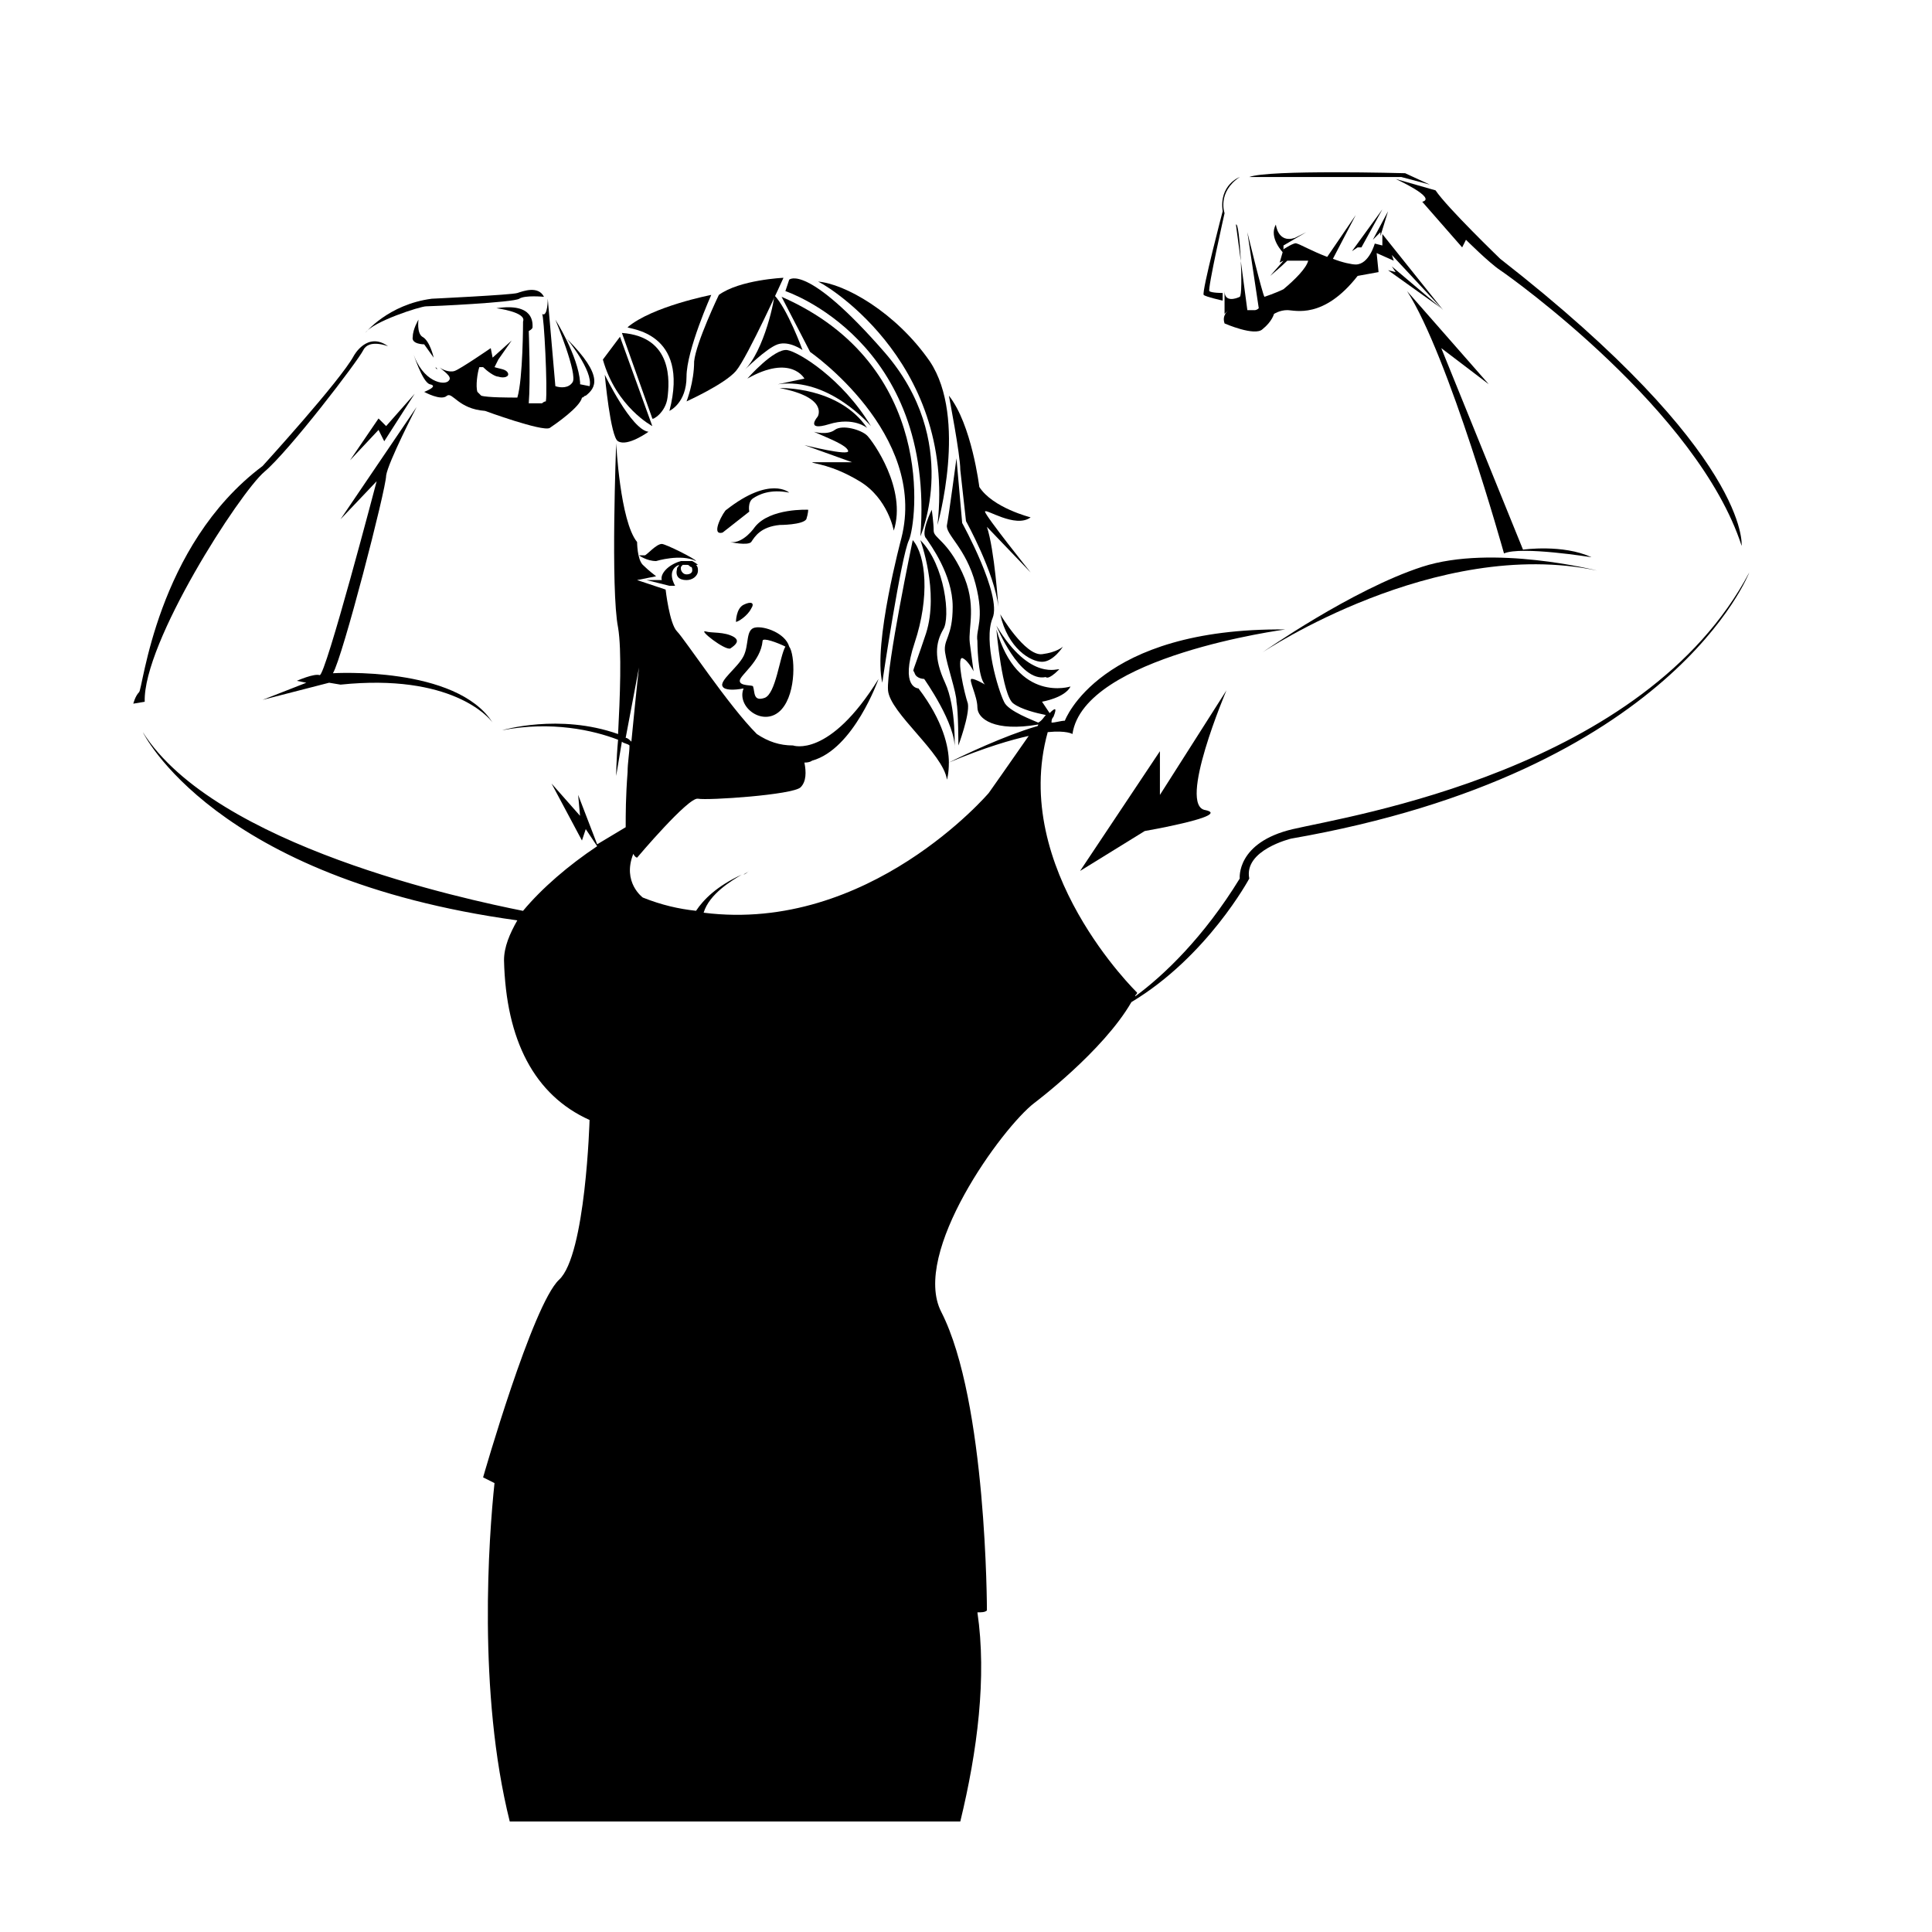 <?xml version="1.0" encoding="UTF-8"?>
<!-- Uploaded to: SVG Repo, www.svgrepo.com, Generator: SVG Repo Mixer Tools -->
<svg fill="#000000" width="800px" height="800px" version="1.1" viewBox="144 144 512 512" xmlns="http://www.w3.org/2000/svg">
 <g>
  <path d="m358.18 279.09s-10.078-0.504-14.105 4.535c0 0-3.023 4.535-6.551 4.031 0 0 4.535 1.008 5.543 0 1.008-1.512 2.519-4.031 7.559-4.535 0 0 6.047 0 7.055-1.512 0.5-1.512 0.5-2.519 0.5-2.519z"/>
  <path d="m335.51 285.13 7.055-5.543s-0.504-2.519 1.008-3.527c1.512-1.008 4.535-2.519 9.574-1.512 0 0-5.039-4.535-16.625 4.535-0.508 0.004-4.539 7.055-1.012 6.047z"/>
  <path d="m319.39 288.15c-1.512 0-4.031 3.023-4.535 3.023h-1.512s2.016 1.512 4.535 1.512c0 0 6.551-2.016 10.578 0 0-0.504-8.059-4.535-9.066-4.535z"/>
  <path d="m325.94 297.73c1.512 0 3.023-1.008 3.023-2.519 0-0.504 0-1.008-0.504-1.512h0.504s-0.504-0.504-1.512-1.008h-0.504-0.504-2.016c-3.527 1.008-5.543 3.527-5.039 5.039h-4.031l6.047 1.512h1.512s-2.519-4.031 1.008-5.543c0 0.504-0.504 0.504-0.504 1.008-0.504 2.016 0.504 3.023 2.519 3.023zm0-4.031c0.504 0 0.504 0 1.008 0.504 0.504 0 0.504 0.504 0.504 1.008 0 0.504-0.504 1.008-1.512 1.008s-1.512-1.008-1.512-1.512 0-0.504 0.504-1.008h1.008z"/>
  <path d="m343.07 305.28c1.008-1.512 0-2.016-2.016-1.008-2.016 1.008-2.016 4.535-2.016 4.535 0.508 0 3.023-1.512 4.031-3.527z"/>
  <path d="m337.53 315.86c1.512-1.008 2.519-2.016 1.008-3.023-2.519-1.512-6.047-1.008-7.559-1.512-2.016-0.504 5.039 5.039 6.551 4.535z"/>
  <path d="m351.13 331.98c4.031-4.535 3.527-14.609 2.016-16.625-1.008-3.527-6.551-5.543-9.07-5.039-2.519 0.504-1.512 4.535-3.023 7.559-1.508 3.023-6.547 6.547-5.539 8.059 0.504 1.008 3.023 1.008 5.543 0.504-2.016 5.039 5.539 10.582 10.074 5.543zm-11.082-7.559c0-1.512 5.543-5.039 6.047-10.578 0-1.008 4.031 0.504 6.047 1.512-1.512 2.519-2.519 12.594-5.543 13.602-3.023 1.008-2.519-1.512-3.023-3.023-0.004-0.504-3.527 0-3.527-1.512z"/>
  <path d="m304.27 243.31s1.512 16.625 3.527 17.633c2.519 1.512 8.062-2.519 8.062-2.519-4.535-0.5-11.59-15.113-11.59-15.113z"/>
  <path d="m316.87 256.92-8.566-23.68-4.535 6.047c3.527 12.594 13.102 17.633 13.102 17.633z"/>
  <path d="m320.9 249.36c0.504-4.031 1.512-16.121-12.09-17.129l8.062 22.672c-0.004 0.504 3.523-1.512 4.027-5.543z"/>
  <path d="m321.4 252.89s4.535-2.016 4.535-9.07c0-7.055 6.551-21.664 6.551-21.664s-15.617 3.023-22.168 8.566c0 0.504 16.625 1.008 11.082 22.168z"/>
  <path d="m325.94 250.37s10.078-4.535 13.098-8.062c3.023-3.527 12.594-24.688 12.594-24.688s-11.586 0.504-17.129 4.535c0 0-6.047 12.594-6.551 17.633 0.004 5.543-2.012 10.582-2.012 10.582z"/>
  <path d="m341.05 242.3s6.047-6.047 9.07-7.055 6.551 1.512 6.551 1.512-4.031-11.082-7.559-14.609c0.5 0-2.523 15.117-8.062 20.152z"/>
  <path d="m352.64 236.77c-3.527-0.504-10.578 7.559-10.578 7.559 11.586-6.551 15.113 0 15.113 0l-7.055 1.512c13.602-2.016 24.688 11.082 24.688 11.082-7.559-12.598-19.145-19.648-22.168-20.152z"/>
  <path d="m363.72 256.41c6.551-2.016 10.078 1.008 10.078 1.008-7.559-11.082-23.176-10.578-23.176-10.578 13.098 2.519 10.078 7.559 10.078 7.559 0-0.004-3.527 4.027 3.019 2.012z"/>
  <path d="m371.79 271.53c7.559 4.535 9.07 13.098 9.07 13.098 3.527-11.082-5.543-23.68-7.055-25.191-1.512-1.512-6.551-3.023-8.566-1.512s-5.543 0.504-5.543 0.504c4.535 2.016 8.566 3.527 9.07 5.039 0.504 1.512-11.586-1.512-11.586-1.512l12.594 4.535h-10.578c0.504 0.504 5.035 0.504 12.594 5.039z"/>
  <path d="m384.88 287.14c2.016-4.535 7.559-46.352-33.754-64.488l7.559 14.609s31.234 21.664 24.184 49.375c0 0-7.559 28.215-5.039 38.289 0-0.504 5.035-33.754 7.051-37.785z"/>
  <path d="m387.91 286.14s11.082-25.191-9.574-48.871-25.191-19.145-25.191-19.145l-1.008 3.023c0.004 0 39.805 13.102 35.773 64.992z"/>
  <path d="m392.44 283.11s8.062-28.215-2.016-43.328c-9.07-13.098-22.672-20.656-29.727-21.16 0.004-0.5 36.781 20.156 31.742 64.488z"/>
  <path d="m386.39 322.41c0.504 1.512 2.519 1.512 2.519 1.512s8.566 12.09 8.062 18.641c0 0 0.504-11.082-2.519-17.633-3.023-6.551-2.519-10.578-0.504-14.105 2.016-3.023 0.504-17.129-6.047-23.68 0 0 5.039 13.602 1.512 24.688-4.031 12.09-3.527 9.07-3.023 10.578z"/>
  <path d="m398.99 295.71c-4.031-8.566-7.559-9.07-7.559-11.082 0-2.016-0.504-5.543-0.504-5.543s-3.023 6.047-1.512 7.559c1.008 1.512 7.055 9.574 7.055 18.137 0 8.062-2.519 8.566-2.016 12.09 0.504 3.527 3.023 10.578 3.023 13.098 0.504 2.519 0.504 11.586 0.504 11.586s3.023-8.062 2.519-11.082c-1.008-3.023-3.023-12.09-1.512-12.09 1.512 0.504 3.023 3.527 3.023 3.527s-0.504-3.527-1.008-7.559c-0.504-4.031 2.012-10.078-2.016-18.641z"/>
  <path d="m400 282.11s7.559 13.602 8.566 22.672c0 0-1.008-15.113-3.023-21.16l11.586 12.09s-12.09-15.113-12.09-16.121c0-1.008 8.062 4.535 12.09 1.512 0 0-10.078-2.519-13.602-8.062 0 0-2.016-16.625-8.062-24.184 0 0 3.023 15.617 3.023 19.648 0.504 4.539 1.512 13.605 1.512 13.605z"/>
  <path d="m408.06 309.82s6.047 15.113 13.098 13.602c0 0 0.504 1.008 3.527-2.016 0-0.5-7.555 3.527-16.625-11.586z"/>
  <path d="m409.07 306.79c2.016 9.07 8.062 12.594 11.082 12.594 3.023 0 5.543-4.031 5.543-4.031s-1.512 1.512-5.543 2.016c-4.531 0.508-11.082-10.578-11.082-10.578z"/>
  <path d="m486.65 363.72c-15.113 3.527-14.105 13.098-14.105 13.098-9.574 15.617-20.152 25.695-27.711 31.234 0-0.504 0.504-0.504 0.504-1.008 0 0-33.754-32.746-23.68-69.023 5.039-0.504 6.551 0.504 6.551 0.504 3.023-20.656 56.426-27.711 56.426-27.711-49.375-0.504-58.441 24.184-58.441 24.184-1.008 0-2.519 0.504-3.527 0.504 0-0.504 0-1.008 0.504-1.512 1.008-2.519 0.504-2.519-1.008-1.008l-2.016-3.023s6.047-1.008 7.559-4.031c0 0-14.105 4.535-19.648-15.113 0 0 1.512 17.633 4.535 19.648 2.016 1.512 6.047 2.519 8.566 3.023-0.504 0.504-1.008 1.512-2.016 2.016-1.008-0.504-8.062-3.023-9.07-5.543-1.512-3.023-5.543-16.121-3.023-22.168s-8.062-25.191-8.062-25.191l-1.512-17.129s-2.016 15.113-2.519 17.633c-0.504 2.519 5.039 6.047 7.559 15.617 2.519 9.574 0 12.09 0.504 15.113 0 0 0 9.574 2.016 11.586 0 0-2.519-1.512-3.527-1.512-1.008 0 1.512 4.535 1.512 7.559s4.535 6.551 16.121 4.535c0 0 0 0.504-0.504 0.504-8.566 2.519-19.145 7.559-23.176 9.574 0-4.031-1.512-11.082-8.062-19.648 0 0-5.039 0-1.008-12.09s3.023-23.176-0.504-27.207c0 0-7.055 33.754-6.551 39.801 0.504 6.047 14.609 16.625 15.617 23.68 0 0 0.504-1.512 0.504-4.535 9.574-4.031 16.625-6.047 21.16-7.055-4.535 6.551-10.578 15.113-10.578 15.113s-31.738 37.281-75.57 31.738c1.512-5.039 7.559-8.566 10.078-10.078-6.551 3.023-10.078 6.551-12.09 9.574-4.535-0.492-9.066-1.5-14.105-3.512 0 0-5.543-4.031-2.519-11.586 0.504 1.008 1.008 1.008 1.008 1.008s13.602-16.121 16.121-15.617c2.519 0.504 25.191-1.008 27.207-3.023 1.512-1.512 1.512-4.031 1.008-6.551 1.512 0 2.016-0.504 2.016-0.504 11.082-3.023 17.633-21.664 17.633-21.664-13.098 21.16-22.672 17.633-22.672 17.633-3.527 0-6.551-1.008-9.574-3.023-7.559-7.559-19.145-25.191-21.16-27.207s-3.023-11.082-3.023-11.082l-7.559-2.519 5.039-1.008s-2.016-1.512-3.527-3.023c-1.512-1.512-1.512-6.047-1.512-6.047-4.535-5.543-5.543-26.199-5.543-26.199s-1.512 38.793 0.504 48.871c1.008 6.047 0.504 18.641 0 28.215-15.617-5.543-30.73-1.008-30.73-1.008 13.098-2.519 24.184 0 30.73 2.519-0.504 5.543-0.504 9.574-0.504 9.574l1.512-9.07c0.504 0.504 1.512 0.504 2.016 1.008 0 2.016-0.504 4.535-0.504 7.055-0.504 6.551-0.504 11.082-0.504 14.609-2.519 1.512-5.039 3.023-7.559 4.535l-5.039-13.098 0.504 5.543-7.559-8.566 8.062 15.113 1.008-3.023 3.023 4.535c-7.559 5.039-14.609 11.082-19.648 17.129-15.113-3.023-81.617-17.129-100.76-47.359 0 0 18.641 38.793 99.25 49.879-2.016 3.527-3.527 7.055-3.527 10.578 0.504 21.16 8.062 35.77 22.672 42.32 0 0-1.008 35.77-8.062 42.32-7.055 6.551-20.152 52.395-20.152 52.395s1.008 0.504 3.023 1.512c-1.504 14.105-4.527 55.418 4.039 89.676h119.4c4.535-18.641 7.055-38.289 4.535-55.418 1.008 0 2.016 0 2.519-0.504 0 0 0-55.418-12.09-79.098-8.062-15.617 16.121-48.871 24.688-55.418 0 0 18.137-13.602 25.695-26.703 20.152-12.09 31.234-32.746 31.234-32.746-1.512-7.559 11.082-10.578 11.082-10.578 101.27-17.633 121.42-70.535 121.42-70.535-27.711 52.395-105.8 64.488-120.92 68.012zm-176.84-24.18 3.527-18.641s-0.504 4.031-2.016 19.648c-0.504-0.504-1.008-1.008-1.512-1.008z"/>
  <path d="m567.26 295.21s-27.711-7.055-46.352-1.008-42.32 22.672-42.32 22.672c0.004 0 45.852-30.734 88.672-21.664z"/>
  <path d="m516.88 221.14c11.082 17.129 25.695 69.527 25.695 69.527 4.535-2.016 23.176 1.008 23.176 1.008-7.559-3.527-18.137-2.016-18.137-2.016l-21.664-53.402 12.594 9.574z"/>
  <path d="m520.91 197.47 10.578 12.09 1.008-2.016s6.047 6.047 9.07 8.062c3.023 2.016 52.395 37.281 63.984 73.051 0 0 2.519-24.184-63.984-76.074 0 0-14.105-13.602-17.129-18.137l-10.578-3.023c-0.004 0 11.078 5.039 7.051 6.047z"/>
  <path d="m462.98 222.15c0.504 0.504 5.039 1.512 5.039 1.512v-2.016s-3.023 0-3.527-0.504c-0.504-0.504 4.031-20.656 4.031-20.656s-2.016-5.543 4.031-9.574c0 0-5.543 2.016-4.535 9.07-0.004 0-5.543 21.16-5.039 22.168z"/>
  <path d="m472.55 222.66c-1.008 0.504-4.031 1.512-4.031-1.512v6.047s0.504-0.504 1.008-1.008c-1.008 1.008-1.512 2.016-1.008 3.527 0 0 8.062 3.527 10.078 1.512 2.519-2.016 3.023-4.031 3.023-4.031s1.512-1.008 3.527-1.008 9.574 2.519 18.641-9.07l5.543-1.008-0.504-5.039 4.535 2.016-0.504-1.512 13.602 14.609-16.121-20.152v3.023l-2.016-0.504s-1.512 5.543-5.039 5.543c-1.008 0-3.527-0.504-6.047-1.512l6.047-11.586-7.559 11.082c-4.031-1.512-7.559-3.527-8.062-3.527-0.504-0.504-3.527 1.512-3.527 1.512l-1.008 3.527 1.008-0.504-3.527 4.031s3.023-2.519 4.535-4.031h5.543c-0.504 2.016-3.527 5.039-6.551 7.559-2.016 1.008-5.039 2.016-5.039 2.016-0.504-0.504-4.535-17.129-4.535-17.129l3.023 20.152c-0.504 0.504-1.008 0.504-1.008 0.504h-2.016l-3.023-22.672c1.012-1.008 2.019 18.641 1.012 19.145z"/>
  <path d="m525.95 225.68-13.098-11.082 1.008 1.512-2.016-0.504z"/>
  <path d="m509.83 206.54 2.016-6.551-4.031 7.559 2.016-2.016z"/>
  <path d="m503.79 209.56h1.004l5.543-10.078-8.059 11.086z"/>
  <path d="m482.12 203.51c-2.016 3.527 2.016 7.559 2.016 7.559v-2.016l6.047-3.527-3.023 1.512c-4.535 1.512-5.039-3.527-5.039-3.527z"/>
  <path d="m231.22 324.93 3.023 0.504c29.223-3.023 39.297 8.566 40.305 10.078-9.574-15.113-42.32-13.098-42.32-13.098 2.519-4.031 14.105-48.871 14.105-52.395 0.504-3.527 8.062-18.137 8.062-18.137l-20.152 29.727 9.574-10.078s-13.602 51.891-15.113 51.387c-1.512-0.504-6.047 1.512-6.047 1.512l2.519 0.504-11.586 4.535z"/>
  <path d="m214.09 269.01c6.551-5.543 24.688-29.223 26.199-32.242 1.512-3.023 6.551-1.008 6.551-1.008-5.543-4.031-9.07 2.519-9.07 2.519-3.527 6.551-24.184 29.223-24.184 29.223-28.215 21.16-31.738 59.449-32.746 59.953-1.008 1.008-1.512 3.023-1.512 3.023l3.023-0.504c-0.508-15.621 25.188-55.422 31.738-60.965z"/>
  <path d="m259.94 241.8c-0.504 0-0.504-0.504-0.504-0.504l0.504 0.504z"/>
  <path d="m288.66 250.37c-0.504 0-1.008 0.504-1.008 0.504h-3.527c0.504-6.047 0-19.145 0-19.145s1.008-0.504 1.008-1.008c0-1.008 0.504-6.551-9.574-5.039 0 0 8.062 1.008 7.055 3.527 0 0 0 15.113-1.512 20.152-2.016 0-8.062 0-9.574-0.504l-1.008-1.008c-0.504-1.512 0-5.039 0.504-6.551h1.008c1.008 1.008 3.023 2.519 4.031 2.519 1.512 0.504 3.023 0 2.519-1.008-0.504-1.008-2.016-1.008-3.527-1.512l1.008-2.016 3.527-5.039-5.039 4.535-0.5-2.516s-8.062 5.543-9.574 6.047c-1.512 0.504-3.527-0.504-4.031-1.008 1.008 1.008 3.527 2.519 2.519 3.527-1.008 1.512-7.055 0.504-9.574-7.559 0 0 2.519 8.062 4.535 8.566 2.519 0.504-1.512 2.016-1.512 2.016s4.535 2.519 6.047 1.008c1.512-1.008 3.023 3.527 10.078 4.031 0 0 15.113 5.543 17.129 4.535 1.512-1.008 8.062-5.543 8.566-8.062 0.504 0 0.504-0.504 1.008-0.504 2.519-2.016 5.039-5.039-5.039-15.113 0 0 7.055 8.566 6.047 12.594l-2.519-0.504v-0.504c-0.504-7.055-6.551-16.625-6.551-16.625s6.047 14.609 4.535 16.625c-1.008 1.512-3.023 1.512-4.535 1.008l-2.016-23.18s0 5.039-1.512 4.031c0.504 0 1.512 20.152 1.008 23.176z"/>
  <path d="m253.39 233.24c-0.504 2.016 3.023 2.016 3.023 2.016l2.519 3.527s-1.008-4.535-3.023-5.543c-1.512-1.008-1.008-4.535-1.008-4.535s-1.512 2.519-1.512 4.535z"/>
  <path d="m253.89 248.35-7.559 8.566-2.016-2.016-7.555 11.082 7.555-8.059 1.512 3.019z"/>
  <path d="m256.92 225.18c1.512 0 23.176-1.008 24.688-2.016 1.512-1.008 6.551-0.504 6.551-0.504-1.512-3.023-5.543-1.512-7.055-1.008-1.512 0.504-22.672 1.512-22.672 1.512-11.586 1.512-17.633 9.07-17.633 9.07 2.012-3.023 14.609-7.055 16.121-7.055z"/>
  <path d="m341.05 375.82c0.504-0.504 1.008-0.504 1.512-1.008-0.004 0-0.508 0.504-1.512 1.008z"/>
  <path d="m522.93 192.93-6.551-3.023s-36.273-1.008-41.312 1.008h40.305z"/>
  <path d="m451.39 354.66v-11.586l-21.16 31.738 17.129-10.578s23.176-4.031 16.121-5.543c-7.559-1.008 5.543-31.738 5.543-31.738z"/>
 </g>
</svg>